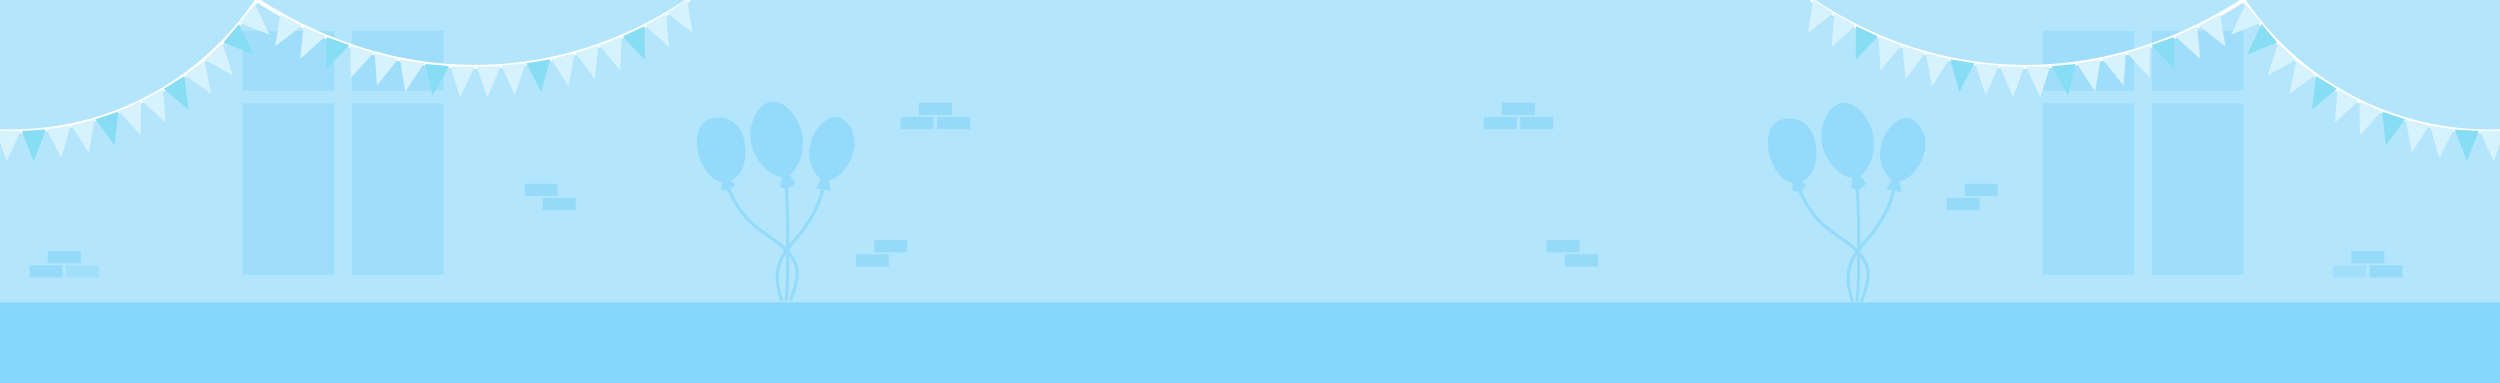 <?xml version="1.0" encoding="utf-8"?>
<!-- Generator: Adobe Illustrator 25.2.0, SVG Export Plug-In . SVG Version: 6.00 Build 0)  -->
<svg version="1.1" id="bg" xmlns="http://www.w3.org/2000/svg" xmlns:xlink="http://www.w3.org/1999/xlink" x="0px" y="0px"
	 viewBox="0 0 6339.7 971.7" style="enable-background:new 0 0 6339.7 971.7;" xml:space="preserve">
<style type="text/css">
	.st0{fill:#B3E5FC;}
	.st1{opacity:0.25;fill:#03A9F4;}
	.st2{opacity:0.12;fill:#03A9F4;}
	.st3{fill:none;stroke:#FFFFFF;stroke-width:10;stroke-linecap:round;stroke-linejoin:round;stroke-miterlimit:10;}
	.st4{fill:#D6F2FC;}
	.st5{fill:#87DDF4;}
	.st6{opacity:0.18;}
	.st7{fill:none;stroke:#03A9F4;stroke-width:8;stroke-miterlimit:10;}
	.st8{fill:#03A9F4;}
	.st9{opacity:0.62;fill:#03A9F4;}
	.st10{opacity:0.64;fill:#03A9F4;}
	.st11{opacity:0.68;}
	.st12{opacity:0.24;fill:#03A9F4;}
	.st13{opacity:0.14;fill:#03A9F4;}
</style>
<g>
	<rect x="-40.5" y="-44.89" class="st0" width="6420.7" height="1061.47"/>
</g>
<rect x="-40.5" y="766.82" class="st1" width="6420.7" height="249.77"/>
<g>
	<rect x="615.35" y="78.51" class="st2" width="232.19" height="151.41"/>
	<rect x="892.18" y="78.51" class="st2" width="232.19" height="151.41"/>
	<rect x="615.35" y="261.97" class="st2" width="232.19" height="434.92"/>
	<rect x="892.18" y="261.97" class="st2" width="232.19" height="434.92"/>
</g>
<g>
	<rect x="5180" y="78.51" class="st2" width="232.19" height="151.41"/>
	<rect x="5456.84" y="78.51" class="st2" width="232.19" height="151.41"/>
	<rect x="5180" y="261.97" class="st2" width="232.19" height="434.92"/>
	<rect x="5456.84" y="261.97" class="st2" width="232.19" height="434.92"/>
</g>
<g>
	<path class="st3" d="M-17.85,332.19c67.22,4.06,217.6,4.08,381.77-78.14C525.08,173.34,614.48,55.96,651.92,0
		c74.3,49.21,328.92,204.43,667.53,162.52C1520.69,137.61,1667.54,53.48,1745.87,0"/>
	<g>
		<polygon class="st4" points="-8.92,332 16.76,409.91 52.48,332 		"/>
	</g>
	<g>
		<polygon class="st4" points="1208.23,169.52 1236.11,246.67 1269.6,167.77 		"/>
	</g>
	<g>
		<polygon class="st4" points="1142.31,168.39 1166.85,246.67 1203.7,169.28 		"/>
	</g>
	<polygon class="st5" points="1077.96,162.24 1096.55,242.14 1139.11,167.75 	"/>
	<g>
		<polygon class="st4" points="1014.59,151.22 1027.93,232.16 1075.25,160.7 		"/>
	</g>
	<g>
		<polygon class="st4" points="950.09,134.96 955.88,216.79 1009.61,150.02 		"/>
	</g>
	<g>
		<polygon class="st4" points="888.7,115.54 889.25,197.57 947.14,134.36 		"/>
	</g>
	<polygon class="st5" points="828.21,93.96 826.52,175.98 886.11,114.38 	"/>
	<g>
		<polygon class="st4" points="769.25,67.35 761.66,149.03 825.53,91.88 		"/>
	</g>
	<g>
		<polygon class="st4" points="710.85,36.91 697.59,117.87 765.29,65.3 		"/>
	</g>
	<g>
		<polygon class="st4" points="1272.09,166.41 1305.24,241.45 1333.19,160.42 		"/>
	</g>
	<polygon class="st5" points="1334.64,160.29 1372.47,233.08 1395.24,150.44 	"/>
	<g>
		<polygon class="st4" points="1397.75,149.78 1441.7,219.05 1457.28,134.77 		"/>
	</g>
	<g>
		<polygon class="st4" points="1459.24,134.55 1508.21,200.37 1517.49,115.16 		"/>
	</g>
	<g>
		<polygon class="st4" points="1520.03,115.15 1572.33,178.34 1577.2,92.77 		"/>
	</g>
	<polygon class="st5" points="1578.94,92.05 1635.02,151.92 1634.64,66.21 	"/>
	<g>
		<polygon class="st4" points="1635.89,64.43 1696.6,119.59 1689.32,34.19 		"/>
	</g>
	<g>
		<polygon class="st4" points="1691.54,32.8 1756.2,83.29 1742.58,-1.33 		"/>
	</g>
	<polygon class="st5" points="54.99,332.1 85.31,408.32 116.27,328.4 	"/>
	<g>
		<polygon class="st4" points="118.21,327.86 155.26,401.05 178.92,318.67 		"/>
	</g>
	<g>
		<polygon class="st4" points="180.83,318.39 225.09,387.46 240.29,303.11 		"/>
	</g>
	<polygon class="st5" points="241.79,302.32 290.67,368.2 300.07,283.01 	"/>
	<g>
		<polygon class="st4" points="301.54,282.1 356.66,342.86 357.64,257.15 		"/>
	</g>
	<g>
		<polygon class="st4" points="359.9,256.03 420.28,311.55 413.51,226.11 		"/>
	</g>
	<polygon class="st5" points="415.32,225.05 478,277.97 467.61,192.89 	"/>
	<g>
		<polygon class="st4" points="468.78,190.51 535.54,238.18 518.31,154.22 		"/>
	</g>
	<g>
		<polygon class="st4" points="518.91,151.77 590.75,191.37 563.89,109.98 		"/>
	</g>
	<polygon class="st5" points="566.35,107.79 642.47,138.36 605.91,60.84 	"/>
	<g>
		<polygon class="st4" points="607.09,57.37 683.22,87.94 646.65,10.42 		"/>
	</g>
</g>
<g>
	<path class="st3" d="M6358.86,332.19c-67.22,4.06-217.6,4.08-381.77-78.14c-161.16-80.71-250.56-198.1-288-254.05
		c-74.3,49.21-328.92,204.43-667.53,162.52C4820.32,137.61,4673.47,53.48,4595.14,0"/>
	<g>
		<polygon class="st4" points="6349.93,332 6324.26,409.91 6288.53,332 		"/>
	</g>
	<g>
		<polygon class="st4" points="5132.78,169.52 5104.91,246.67 5071.41,167.77 		"/>
	</g>
	<g>
		<polygon class="st4" points="5198.7,168.39 5174.16,246.67 5137.31,169.28 		"/>
	</g>
	<polygon class="st5" points="5263.05,162.24 5244.46,242.14 5201.9,167.75 	"/>
	<g>
		<polygon class="st4" points="5326.42,151.22 5313.09,232.16 5265.76,160.7 		"/>
	</g>
	<g>
		<polygon class="st4" points="5390.92,134.96 5385.13,216.79 5331.4,150.02 		"/>
	</g>
	<g>
		<polygon class="st4" points="5452.31,115.54 5451.76,197.57 5393.88,134.36 		"/>
	</g>
	<polygon class="st5" points="5512.8,93.96 5514.49,175.98 5454.9,114.38 	"/>
	<g>
		<polygon class="st4" points="5571.77,67.35 5579.36,149.03 5515.48,91.88 		"/>
	</g>
	<g>
		<polygon class="st4" points="5630.16,36.91 5643.42,117.87 5575.72,65.3 		"/>
	</g>
	<g>
		<polygon class="st4" points="5068.93,166.41 5035.77,241.45 5007.82,160.42 		"/>
	</g>
	<polygon class="st5" points="5006.37,160.29 4968.54,233.08 4945.77,150.44 	"/>
	<g>
		<polygon class="st4" points="4943.26,149.78 4899.31,219.05 4883.73,134.77 		"/>
	</g>
	<g>
		<polygon class="st4" points="4881.77,134.55 4832.8,200.37 4823.52,115.16 		"/>
	</g>
	<g>
		<polygon class="st4" points="4820.99,115.15 4768.68,178.34 4763.82,92.77 		"/>
	</g>
	<polygon class="st5" points="4762.07,92.05 4706,151.92 4706.37,66.21 	"/>
	<g>
		<polygon class="st4" points="4705.13,64.43 4644.41,119.59 4651.69,34.19 		"/>
	</g>
	<g>
		<polygon class="st4" points="4649.47,32.8 4584.81,83.29 4598.43,-1.33 		"/>
	</g>
	<polygon class="st5" points="6286.02,332.1 6255.7,408.32 6224.74,328.4 	"/>
	<g>
		<polygon class="st4" points="6222.8,327.86 6185.75,401.05 6162.1,318.67 		"/>
	</g>
	<g>
		<polygon class="st4" points="6160.19,318.39 6115.93,387.46 6100.72,303.11 		"/>
	</g>
	<polygon class="st5" points="6099.22,302.32 6050.34,368.2 6040.94,283.01 	"/>
	<g>
		<polygon class="st4" points="6039.47,282.1 5984.35,342.86 5983.38,257.15 		"/>
	</g>
	<g>
		<polygon class="st4" points="5981.12,256.03 5920.73,311.55 5927.51,226.11 		"/>
	</g>
	<polygon class="st5" points="5925.7,225.05 5863.01,277.97 5873.4,192.89 	"/>
	<g>
		<polygon class="st4" points="5872.23,190.51 5805.47,238.18 5822.71,154.22 		"/>
	</g>
	<g>
		<polygon class="st4" points="5822.1,151.77 5750.26,191.37 5777.12,109.98 		"/>
	</g>
	<polygon class="st5" points="5774.67,107.79 5698.54,138.36 5735.11,60.84 	"/>
	<g>
		<polygon class="st4" points="5733.92,57.37 5657.8,87.94 5694.36,10.42 		"/>
	</g>
</g>
<g class="st6">
	<path class="st7" d="M1993.49,762.65c5.2-53.42,3.32-70.16,4.16-132.49c0.89-65.56-1.38-126.64-5.53-182.54"/>
	<path class="st8" d="M1992.13,447.62c-36.38,9.09-89.94-47.69-89.5-105.05c0.26-33.3,18.8-78.29,51.91-83.85
		c1.07-0.18,2.15-0.31,3.22-0.41c5.82-0.51,11.52,0.27,17.01,2.06c26.39,8.62,48.15,40.69,56.24,67.09
		C2045.84,375.84,2025.3,439.34,1992.13,447.62z"/>
	<path class="st8" d="M1984.12,441.34l13.67-2.9l19.26,24.11c0,0-10.08,12.44-18.29,14.5s-20.5-2.88-20.5-2.88L1984.12,441.34z"/>
	<ellipse class="st9" cx="1941.52" cy="294.64" rx="8.56" ry="8.91"/>
	<path class="st9" d="M1974.77,260.38c-0.47,4.47-4.1,7.93-8.51,7.93c-4.73,0-8.56-3.99-8.56-8.91c0-0.36,0.02-0.73,0.06-1.08
		C1963.58,257.81,1969.28,258.59,1974.77,260.38z"/>
	<ellipse class="st9" cx="1929.89" cy="350.13" rx="8.56" ry="8.91"/>
	<ellipse class="st9" cx="1974.82" cy="353.37" rx="8.56" ry="8.91"/>
	<ellipse class="st9" cx="2013.55" cy="391.57" rx="8.56" ry="8.91"/>
	<ellipse class="st9" cx="2000.45" cy="305.16" rx="7.95" ry="8.95"/>
	<ellipse class="st9" cx="1961.62" cy="417.29" rx="7.65" ry="8.6"/>
	<path class="st7" d="M1982.16,762.65c-15.84-52.04-12.7-73.96-4.35-97.06c17.18-47.54,45.87-52.16,85.01-123.74
		c20.47-37.44,27.38-73.2,30.14-95.28"/>
	<path class="st8" d="M2122.22,296.63c20.89,2.21,36.86,26.08,42.26,45.61c14.69,53.15-36.22,120.08-71.48,115.18
		c-21.52-2.99-36.2-32.6-39.99-54.32C2044.02,351.7,2086.93,292.91,2122.22,296.63z"/>
	<polyline class="st8" points="2101.6,455.44 2106.72,484.53 2068.77,477.55 2081.83,452.38 	"/>
	<path class="st10" d="M2078.12,326.2c7.48,6.69,16.56,13.57,27.4,19.77c21.72,12.41,42.4,17.41,57.71,19.42"/>
	<path class="st10" d="M2069.85,338.29c8.47,8.4,19.57,17.59,33.63,25.63c21.51,12.29,42.01,17.31,57.28,19.36"/>
	<path class="st10" d="M2058.66,365.21c8.76,9.08,20.69,19.39,36.25,28.27c20.02,11.43,39.14,16.57,54.01,18.88"/>
	<path class="st10" d="M2055.83,382.32c8.81,9.28,21,19.95,37.03,29.11c16.02,9.16,31.48,14.28,44.62,17.14"/>
	<path class="st7" d="M2004.27,762.65c17.76-48.08,22.88-70.99,11.67-96.46c-27.89-63.35-102.2-67.18-151.81-153.38
		c-15.73-27.33-23.12-52.75-26.79-68.56"/>
	<path class="st8" d="M1783.19,312.36c17.58-17.58,49.53-18.53,70.88-6.39c46.66,26.53,47.15,118.15,10.05,145.83
		c-11.22,8.37-26.54,11.4-40.19,7.55C1776.17,445.9,1747.68,347.88,1783.19,312.36z"/>
	<path class="st8" d="M1831.75,455.76l-2.79,25.17c0,0,16.19,5.7,22.6,0c6.42-5.7,12.28-14.13,12.28-14.13l-20.93-19.17"/>
	<polygon class="st8" points="1833.72,321.22 1838.44,318.64 1837.54,324.11 1841.36,327.98 1836.08,328.78 1833.72,333.76 
		1831.36,328.78 1826.08,327.98 1829.9,324.11 1829,318.64 	"/>
	<polygon class="st8" points="1790.2,367.79 1794.92,365.21 1794.02,370.68 1797.84,374.56 1792.56,375.35 1790.2,380.33 
		1787.84,375.35 1782.56,374.56 1786.38,370.68 1785.48,365.21 	"/>
	<polygon class="st8" points="1830.7,423.59 1835.42,421 1834.52,426.47 1838.34,430.35 1833.06,431.14 1830.7,436.12 
		1828.34,431.14 1823.06,430.35 1826.88,426.47 1825.98,421 	"/>
	<polygon class="st8" points="1858.44,369.06 1863.16,366.48 1862.26,371.95 1866.08,375.82 1860.8,376.62 1858.44,381.6 
		1856.08,376.62 1850.81,375.82 1854.62,371.95 1853.72,366.48 	"/>
</g>
<g class="st6">
	<path class="st7" d="M4709.18,765.24c5.2-53.42,3.32-70.16,4.16-132.49c0.89-65.56-1.38-126.64-5.53-182.54"/>
	<path class="st8" d="M4707.81,450.21c-36.38,9.09-89.94-47.69-89.5-105.05c0.26-33.3,18.8-78.29,51.91-83.85
		c1.07-0.18,2.15-0.31,3.22-0.41c5.82-0.51,11.52,0.27,17.01,2.06c26.39,8.62,48.15,40.69,56.24,67.09
		C4761.52,378.43,4740.98,441.93,4707.81,450.21z"/>
	<path class="st8" d="M4699.8,443.93l13.67-2.9l19.26,24.11c0,0-10.08,12.44-18.29,14.5c-8.22,2.06-20.5-2.88-20.5-2.88
		L4699.8,443.93z"/>
	<ellipse class="st9" cx="4657.2" cy="297.23" rx="8.56" ry="8.91"/>
	<path class="st9" d="M4690.45,262.97c-0.47,4.47-4.1,7.93-8.51,7.93c-4.73,0-8.56-3.99-8.56-8.91c0-0.36,0.02-0.73,0.06-1.08
		C4679.26,260.4,4684.96,261.18,4690.45,262.97z"/>
	<ellipse class="st9" cx="4645.57" cy="352.72" rx="8.56" ry="8.91"/>
	<ellipse class="st9" cx="4690.5" cy="355.96" rx="8.56" ry="8.91"/>
	<ellipse class="st9" cx="4729.23" cy="394.16" rx="8.56" ry="8.91"/>
	<ellipse class="st9" cx="4716.13" cy="307.75" rx="7.95" ry="8.95"/>
	<ellipse class="st9" cx="4677.3" cy="419.88" rx="7.65" ry="8.6"/>
	<path class="st7" d="M4697.84,765.24c-15.84-52.04-12.7-73.96-4.35-97.06c17.18-47.54,45.87-52.16,85.01-123.74
		c20.47-37.44,27.38-73.2,30.14-95.28"/>
	<path class="st8" d="M4837.9,299.22c20.89,2.21,36.86,26.08,42.26,45.61c14.69,53.15-36.22,120.08-71.48,115.18
		c-21.52-2.99-36.2-32.6-39.99-54.32C4759.7,354.28,4802.61,295.5,4837.9,299.22z"/>
	<polyline class="st8" points="4817.28,458.03 4822.41,487.12 4784.45,480.14 4797.51,454.97 	"/>
	<path class="st10" d="M4793.8,328.79c7.48,6.69,16.56,13.57,27.4,19.77c21.72,12.41,42.4,17.41,57.71,19.42"/>
	<path class="st10" d="M4785.53,340.88c8.47,8.4,19.57,17.59,33.63,25.63c21.51,12.29,42.01,17.31,57.28,19.36"/>
	<path class="st10" d="M4774.34,367.8c8.76,9.08,20.69,19.39,36.25,28.27c20.02,11.43,39.14,16.57,54.01,18.88"/>
	<path class="st10" d="M4771.51,384.91c8.81,9.28,21,19.95,37.03,29.11c16.02,9.16,31.48,14.28,44.62,17.14"/>
	<path class="st7" d="M4719.95,765.24c17.76-48.08,22.88-70.99,11.67-96.46c-27.89-63.35-102.2-67.18-151.81-153.38
		c-15.73-27.33-23.12-52.75-26.79-68.56"/>
	<path class="st8" d="M4498.87,314.95c17.58-17.58,49.53-18.53,70.88-6.39c46.66,26.53,47.15,118.15,10.05,145.83
		c-11.22,8.37-26.54,11.4-40.19,7.55C4491.85,448.49,4463.36,350.46,4498.87,314.95z"/>
	<path class="st8" d="M4547.43,458.35l-2.79,25.17c0,0,16.19,5.7,22.6,0c6.42-5.7,12.28-14.13,12.28-14.13l-20.93-19.17"/>
	<polygon class="st8" points="4549.4,323.81 4554.12,321.23 4553.22,326.7 4557.04,330.57 4551.76,331.37 4549.4,336.35 
		4547.04,331.37 4541.77,330.57 4545.58,326.7 4544.68,321.23 	"/>
	<polygon class="st8" points="4505.88,370.38 4510.6,367.8 4509.7,373.27 4513.52,377.14 4508.24,377.94 4505.88,382.92 
		4503.52,377.94 4498.25,377.14 4502.07,373.27 4501.16,367.8 	"/>
	<polygon class="st8" points="4546.38,426.17 4551.1,423.59 4550.2,429.06 4554.02,432.93 4548.74,433.73 4546.38,438.71 
		4544.02,433.73 4538.75,432.93 4542.56,429.06 4541.66,423.59 	"/>
	<polygon class="st8" points="4574.12,371.65 4578.84,369.06 4577.94,374.53 4581.76,378.41 4576.48,379.21 4574.12,384.18 
		4571.76,379.21 4566.49,378.41 4570.31,374.53 4569.4,369.06 	"/>
</g>
<g class="st11">
	<rect x="75.08" y="672.94" class="st12" width="83.72" height="30.98"/>
	<rect x="121.13" y="636.94" class="st12" width="83.72" height="30.98"/>
	<rect x="167.18" y="672.94" class="st13" width="83.72" height="30.98"/>
</g>
<g class="st11">
	<rect x="1330.36" y="465.85" class="st12" width="83.72" height="30.98"/>
	<rect x="1376.4" y="501.85" class="st12" width="83.72" height="30.98"/>
</g>
<g class="st11">
	
		<rect x="6008.86" y="672.94" transform="matrix(-1 -4.488777e-11 4.488777e-11 -1 12101.438 1376.85)" class="st12" width="83.72" height="30.98"/>
	
		<rect x="5962.81" y="636.94" transform="matrix(-1 -4.490953e-11 4.490953e-11 -1 12009.345 1304.85)" class="st12" width="83.72" height="30.98"/>
	
		<rect x="5916.77" y="672.94" transform="matrix(-1 -4.488777e-11 4.488777e-11 -1 11917.252 1376.85)" class="st13" width="83.72" height="30.98"/>
</g>
<g class="st11">
	
		<rect x="4982.46" y="465.85" transform="matrix(-1 -4.488777e-11 4.488777e-11 -1 10048.631 962.675)" class="st12" width="83.72" height="30.98"/>
	
		<rect x="4936.41" y="501.85" transform="matrix(-1 -4.488777e-11 4.488777e-11 -1 9956.538 1034.675)" class="st12" width="83.72" height="30.98"/>
</g>
<g class="st11">
	<rect x="2330.32" y="260.42" class="st12" width="83.72" height="30.98"/>
	<rect x="2376.37" y="296.42" class="st12" width="83.72" height="30.98"/>
	<rect x="2283.72" y="296.42" class="st12" width="83.72" height="30.98"/>
	<rect x="2216.89" y="608.84" class="st12" width="83.72" height="30.98"/>
	<rect x="2170.29" y="644.84" class="st12" width="83.72" height="30.98"/>
</g>
<g class="st11">
	
		<rect x="3808.54" y="260.42" transform="matrix(-1 -4.489887e-11 4.489887e-11 -1 7700.803 551.809)" class="st12" width="83.72" height="30.98"/>
	
		<rect x="3762.49" y="296.42" transform="matrix(-1 -4.490953e-11 4.490953e-11 -1 7608.71 623.809)" class="st12" width="83.72" height="30.98"/>
	
		<rect x="3855.15" y="296.42" transform="matrix(-1 -4.489887e-11 4.489887e-11 -1 7794.012 623.809)" class="st12" width="83.72" height="30.98"/>
	
		<rect x="3921.97" y="608.84" transform="matrix(-1 -4.488777e-11 4.488777e-11 -1 7927.664 1248.66)" class="st12" width="83.72" height="30.98"/>
	
		<rect x="3968.58" y="644.84" transform="matrix(-1 -4.488777e-11 4.488777e-11 -1 8020.873 1320.66)" class="st12" width="83.72" height="30.98"/>
</g>
</svg>
